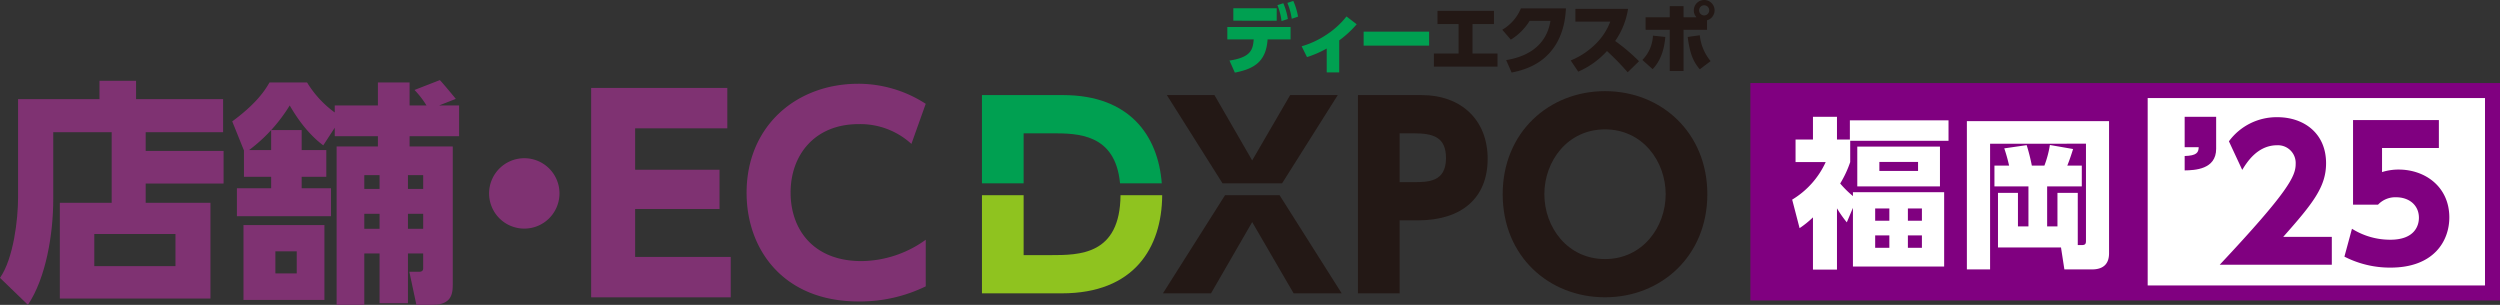 <svg xmlns="http://www.w3.org/2000/svg" width="666.997" height="81.334" viewBox="0 0 666.997 81.334">
  <rect x="0" y="0" width="666.997" height="81.334" fill="#333333" stroke="none"/>
  <g id="logo-ec-dxpo-fukuoka-extra" transform="translate(-520.89 -1405.876)">
    <g id="logo-ec-dxpo" transform="translate(520.89 1427.247)">
      <g id="logo-dxpo" transform="translate(261.985 2.945)">
        <path id="パス_12109" data-name="パス 12109" d="M734.177,76.165h7.5c6.9,0,16.97.059,18.224,13.353h11.136c-.978-12.735-8.589-23.549-26.334-23.549H723.059V89.518h11.118Z" transform="translate(-723.059 -64.915)" fill="#00a051"/>
        <path id="パス_12110" data-name="パス 12110" d="M741.348,108.665h-7.171V92.671H723.059v26.191h21.316c19.225,0,26.682-12.089,26.772-26.191h-11.12C759.91,108.658,749.069,108.665,741.348,108.665Z" transform="translate(-723.059 -64.915)" fill="#8fc31f"/>
        <path id="パス_12111" data-name="パス 12111" d="M787.916,92.671l-16.575,26.191h12.828L795.156,99.85l11.053,19.013h12.828L802.462,92.671Z" transform="translate(-723.059 -64.915)" fill="#231815"/>
        <path id="パス_12112" data-name="パス 12112" d="M817.985,65.969h-12.7L795.156,83.4,785.091,65.969h-12.7l14.855,23.55H803.13Z" transform="translate(-723.059 -64.915)" fill="#231815"/>
        <path id="パス_12113" data-name="パス 12113" d="M840.347,65.969H823.373v52.893h11.119V99.389h4.868c11.513,0,18.619-5.79,18.619-16.447C857.979,72.678,851.005,65.969,840.347,65.969ZM838.11,89.192h-3.618V76.165h3.618c5.4,0,8.751.988,8.751,6.646C846.861,89.192,842.058,89.192,838.11,89.192Z" transform="translate(-723.059 -64.915)" fill="#231815"/>
        <path id="パス_12114" data-name="パス 12114" d="M889.289,64.915c-14.934,0-27.3,10.988-27.3,27.5,0,16.579,12.369,27.5,27.3,27.5,15,0,27.3-11.052,27.3-27.5C916.591,76.034,904.354,64.915,889.289,64.915Zm0,44.8c-10,0-16.184-8.487-16.184-17.3s6.184-17.3,16.184-17.3,16.184,8.487,16.184,17.3S899.288,109.718,889.289,109.718Z" transform="translate(-723.059 -64.915)" fill="#231815"/>
      </g>
      <g id="logo-ec">
        <g id="グループ_14501" data-name="グループ 14501" transform="translate(-457.761 -400.074)">
          <path id="パス_12195" data-name="パス 12195" d="M496.63,418.977h20.78v8.7H496.63v5.133h17.275v25.537H473.722V432.81h13.832V413.97H471.969v17.839c0,9.388-1.941,21.03-6.76,28.228l-7.448-7.2c3.63-5.195,4.819-15.71,4.819-21.344v-26.35H484.3v-4.883h9.764v4.883h23.222v8.825H496.63Zm7.949,22.158H482.922v8.574h21.657Z" fill="#7f3272"/>
          <path id="パス_12196" data-name="パス 12196" d="M522.848,418.852l-3.129-7.761c6.635-4.883,8.825-8.45,9.952-10.391h10.015a27.566,27.566,0,0,0,7.385,8.012v-1.878h11.517V400.7h8.45v6.134h4.506a24.606,24.606,0,0,0-3.191-4.131l6.759-2.629c.626.626,2.879,3.318,4.256,5.008l-4.444,1.752h5.32v8.2H567.038v2.755h11.517v36.8c0,2.5-.314,5.445-5.446,5.445h-4.256l-1.878-8.825H569.6c.814,0,1.064-.376,1.064-.94v-3.943H566.6V459.6h-7.574v-13.27h-4.069v13.708h-7.386V417.788h11.017v-2.755H547.071V412.78l-3.067,4.7c-4.882-3.63-7.949-8.951-8.95-10.641a42.546,42.546,0,0,1-10.829,11.893h5.883v-5.321h8.137v5.321h6.572v7.135h-6.572v3.067h7.824v7.448h-25.1v-7.448h9.137v-3.067h-7.26Zm21.469,19.9v19.967H522.723V438.756Zm-7.386,7.011h-5.7v5.882h5.7Zm22.095-20.343h-4.069v3.693h4.069Zm0,10.328h-4.069v4.006h4.069Zm11.642-10.328H566.6v3.693h4.068Zm0,10.328H566.6v4.006h4.068Z" fill="#7f3272"/>
          <path id="パス_12197" data-name="パス 12197" d="M607.028,430.306a9.389,9.389,0,1,1-9.388-9.389A9.376,9.376,0,0,1,607.028,430.306Z" fill="#7f3272"/>
        </g>
        <g id="グループ_14502" data-name="グループ 14502" transform="translate(-457.761 -400.074)">
          <path id="パス_12198" data-name="パス 12198" d="M649.727,423.98v10.491H627.218v12.783h25.5v10.768H615.477V402.166h36.334v10.769H627.218V423.98Z" fill="#7f3272"/>
          <path id="パス_12199" data-name="パス 12199" d="M704.746,455.1a40.015,40.015,0,0,1-17.924,4.03c-20.147,0-29.873-13.964-29.873-28.97,0-17.785,13.2-29.109,29.8-29.109a33.065,33.065,0,0,1,17.994,5.349l-3.82,10.7a20.181,20.181,0,0,0-14.1-5.281c-11.741,0-18.133,8.268-18.133,18.272,0,9.726,5.975,18.271,18.9,18.271a29.669,29.669,0,0,0,17.16-5.7Z" fill="#7f3272"/>
        </g>
      </g>
    </g>
    <g id="グループ_15042" data-name="グループ 15042" transform="translate(70.641 1453.692)">
      <path id="パス_13008" data-name="パス 13008" d="M778.276-31.642c5.788-.879,6.238-2.966,6.463-5.645H777.7V-40.6h16.876v3.315h-6.137c-.389,5.89-3.539,7.854-8.734,8.857Zm12.6-13.95v3.314H779.3v-3.314Zm1.759-1.349a17.037,17.037,0,0,1,1.208,4.213l-1.678.553a16.887,16.887,0,0,0-1.1-4.254Zm2.66-.615a17.174,17.174,0,0,1,1.267,4.193l-1.678.573a17.525,17.525,0,0,0-1.165-4.234Z" transform="translate(0 -0.015)" fill="#00a051"/>
      <path id="パス_13009" data-name="パス 13009" d="M808.781-28.233h-3.333V-34.6a27.66,27.66,0,0,1-5.257,2.291l-1.432-2.883a23.677,23.677,0,0,0,6.525-3.028,22.324,22.324,0,0,0,5.441-4.93l2.721,2.086a27.758,27.758,0,0,1-4.665,4.3Z" transform="translate(-1.234 -0.274)" fill="#00a051"/>
      <path id="パス_13010" data-name="パス 13010" d="M833.8-38.843v3.723H816.329v-3.723Z" transform="translate(-2.264 -0.526)" fill="#00a051"/>
      <path id="パス_13011" data-name="パス 13011" d="M846.546-33.357h6.668v3.5H836.237v-3.5h6.586v-7.855H837.2v-3.519h15.074v3.519h-5.727Z" transform="translate(-3.431 -0.181)" fill="#231815"/>
      <path id="パス_13012" data-name="パス 13012" d="M856.659-31.639c5.031-.818,10.656-3.375,11.822-10.473h-5.564a15.438,15.438,0,0,1-5.011,5.011l-2.291-2.639a11.822,11.822,0,0,0,4.971-5.687h12.027c-.143,2.169-.491,7.61-4.44,11.946-1.534,1.657-4.335,4.071-10.062,5.155Z" transform="translate(-4.567 -0.14)" fill="#231815"/>
      <path id="パス_13013" data-name="パス 13013" d="M890.316-45.3a20.582,20.582,0,0,1-3.437,8.571,50.181,50.181,0,0,1,6.361,5.4l-3.027,2.946a69.189,69.189,0,0,0-5.522-5.666,22.44,22.44,0,0,1-7.67,5.5l-2.005-2.987a20.452,20.452,0,0,0,6.872-4.622,16.466,16.466,0,0,0,3.684-5.747h-9.308v-3.4Z" transform="translate(-5.704 -0.148)" fill="#231815"/>
      <path id="パス_13014" data-name="パス 13014" d="M895.328-31.821a9.872,9.872,0,0,0,2.822-6.484l3.294.348c-.225,2.761-1,6.136-3.376,8.59Zm14.441-11.394a2.537,2.537,0,0,1-.716-1.84,2.763,2.763,0,0,1,2.762-2.761,2.78,2.78,0,0,1,2.782,2.761,2.774,2.774,0,0,1-2.024,2.658v2.537h-6.26v10.984H902.63V-39.859h-6.444v-3.355h6.444V-46.18h3.682v2.965Zm.88,4.808a12.763,12.763,0,0,0,2.883,6.893l-2.883,2.189c-1.841-2.107-2.68-4.4-3.233-8.632Zm-.185-6.648a1.349,1.349,0,0,0,1.35,1.35,1.349,1.349,0,0,0,1.35-1.35,1.349,1.349,0,0,0-1.35-1.35A1.349,1.349,0,0,0,910.465-45.055Z" transform="translate(-6.894)" fill="#231815"/>
    </g>
    <g id="logo_txt_fk" transform="translate(987.885 1428.035)">
      <rect id="長方形_2108" data-name="長方形 2108" width="196" height="54" transform="translate(2 2.505)" fill="#fff"/>
      <path id="中マド_2" data-name="中マド 2" d="M17628,16973l0,0v0h-200v-58h200v58Zm-94-54v50h90v-50h-90Z" transform="translate(-17427.998 -16915)" fill="purple"/>
      <g id="グループ_16688" data-name="グループ 16688" transform="translate(0 -0.027)">
        <path id="パス_15662" data-name="パス 15662" d="M17.232-7.44c7.92-8.928,11.424-13.344,11.424-19.632,0-8.16-6.1-12.288-12.96-12.288a15.787,15.787,0,0,0-12.96,6.432L6.288-25.3c1.2-1.968,4.032-6.576,9.312-6.576a4.728,4.728,0,0,1,4.944,4.992C20.544-23.664,18.72-19.632.288,0h29.9V-7.44Zm41.52-31.152h-22.9v22.56h6.672A6.333,6.333,0,0,1,47.328-18c3.552,0,6.1,2.16,6.1,5.472,0,2.112-1.152,5.856-7.632,5.856A19.116,19.116,0,0,1,35.568-9.6L33.552-2.16A26.638,26.638,0,0,0,45.84.768c11.568,0,15.7-7.1,15.7-13.392,0-8.112-6.384-12.768-13.536-12.768a14.658,14.658,0,0,0-4.416.672v-6.432H58.752Z" transform="translate(124.941 48.498)" fill="purple"/>
        <path id="パス_15661" data-name="パス 15661" d="M1.872-41.472v8.112H5.616c-.048,1.44-.528,2.256-3.744,2.352v3.84c2.688-.048,8.4-.24,8.4-5.76v-8.544Z" transform="translate(113.998 50.498)" fill="purple"/>
      </g>
      <path id="パス_15660" data-name="パス 15660" d="M16.426-15.609a27.38,27.38,0,0,1-3.4-3.354A28.446,28.446,0,0,0,15.7-24.682v-5.676h26.23v-5.461H15.609V-30.7h-3.44v-6.063H5.762V-30.7H1.118v6.02H9.159A22.622,22.622,0,0,1,.215-14.663L2.193-7.052A25.581,25.581,0,0,0,5.762-9.933V4h6.407v-16.34A30.672,30.672,0,0,0,14.792-8.6l1.634-3.87V3.182H40.764V-16.641H16.426ZM26.144-9.03H22.36V-12.3h3.784Zm0,7.224H22.36V-5.117h3.784ZM34.83-9.03H31.089V-12.3H34.83Zm0,7.224H31.089V-5.117H34.83Zm4.816-27H17.587v10.621H39.646ZM33.8-22.317H23.478v-2.408H33.8Zm42.613,5.848H70.993v8.944H68.241V-18.189h9.245v-5.547h-3.87c.688-1.677,1.376-3.87,1.548-4.429L68.972-29.24a27.157,27.157,0,0,1-1.462,5.5H64.156A50.508,50.508,0,0,0,62.78-29.2l-5.977.86a43.667,43.667,0,0,1,1.29,4.6H54.18v5.547h9.073V-7.525h-2.8v-8.944H55.126V-1.892H71.939l.9,5.848H80.2c3.526,0,4.558-1.978,4.558-4.3V-35.6H46.827V3.956h6.192v-33.54H78.6V-3.87c0,.817,0,1.333-1.118,1.333H76.411Z" transform="translate(10.939 45.764)" fill="#fff"/>
    </g>
  </g>
</svg>
